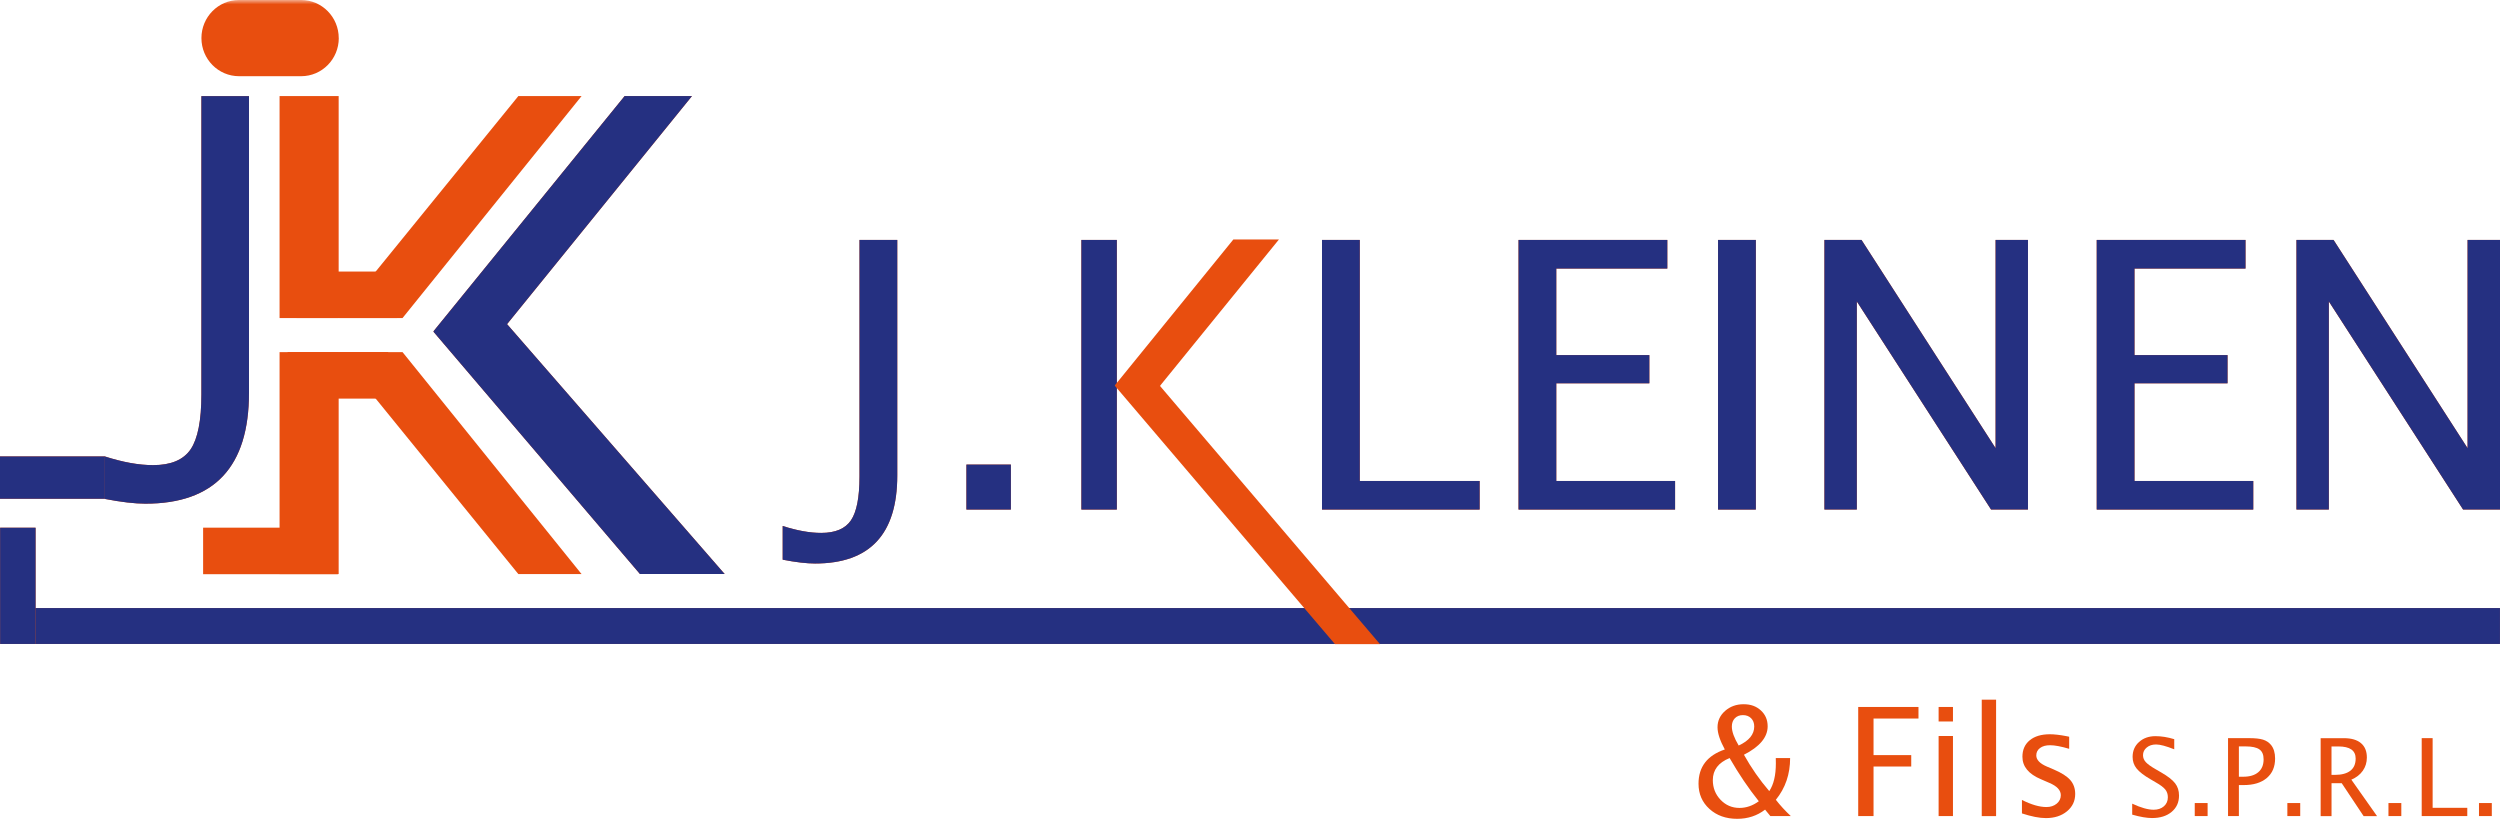 <svg width="287" height="94" viewBox="0 0 287 94" fill="none" xmlns="http://www.w3.org/2000/svg">
<g clip-path="url(#clip0_94_627)">
<mask id="mask0_94_627" style="mask-type:luminance" maskUnits="userSpaceOnUse" x="0" y="0" width="287" height="94">
<path d="M287 0H0V94H287V0Z" fill="white"/>
</mask>
<g mask="url(#mask0_94_627)">
<path d="M89.851 64.251V60.382C91.503 60.914 92.975 61.178 94.272 61.178C95.9 61.178 97.04 60.696 97.691 59.733C98.342 58.771 98.669 57.104 98.669 54.734V27.545H103.007V54.591C103.007 61.326 99.86 64.691 93.566 64.691C92.601 64.691 91.36 64.547 89.846 64.251" fill="#E84E0F"/>
<path d="M89.851 64.251V60.382C91.503 60.914 92.975 61.178 94.272 61.178C95.9 61.178 97.04 60.696 97.691 59.733C98.342 58.771 98.669 57.104 98.669 54.734V27.545H103.007V54.591C103.007 61.326 99.86 64.691 93.566 64.691C92.601 64.691 91.36 64.547 89.846 64.251" fill="#253081"/>
</g>
<path d="M116.048 53.332H110.944V58.498H116.048V53.332Z" fill="#E84E0F"/>
<path d="M116.048 53.332H110.944V58.498H116.048V53.332Z" fill="#253081"/>
<path d="M128.212 27.545H124.142V58.498H128.212V27.545Z" fill="#E84E0F"/>
<path d="M128.212 27.545H124.142V58.498H128.212V27.545Z" fill="#253081"/>
<path d="M151.765 58.498V27.545H156.102V55.216H169.863V58.498H151.765Z" fill="#E84E0F"/>
<path d="M151.765 58.498V27.545H156.102V55.216H169.863V58.498H151.765Z" fill="#253081"/>
<path d="M174.326 58.498V27.545H191.409V30.832H178.663V40.765H189.346V44.005H178.663V55.216H192.299V58.498H174.326Z" fill="#E84E0F"/>
<path d="M174.326 58.498V27.545H191.409V30.832H178.663V40.765H189.346V44.005H178.663V55.216H192.299V58.498H174.326Z" fill="#253081"/>
<path d="M201.57 27.545H197.232V58.498H201.57V27.545Z" fill="#E84E0F"/>
<path d="M201.57 27.545H197.232V58.498H201.57V27.545Z" fill="#253081"/>
<path d="M209.443 58.498V27.545H213.702L229.092 51.448V27.545H232.811V58.498H228.575L213.162 34.604V58.498H209.443Z" fill="#E84E0F"/>
<path d="M209.443 58.498V27.545H213.702L229.092 51.448V27.545H232.811V58.498H228.575L213.162 34.604V58.498H209.443Z" fill="#253081"/>
<path d="M240.702 58.498V27.545H257.785V30.832H245.04V40.765H255.722V44.005H245.04V55.216H258.676V58.498H240.702Z" fill="#E84E0F"/>
<path d="M240.702 58.498V27.545H257.785V30.832H245.04V40.765H255.722V44.005H245.04V55.216H258.676V58.498H240.702Z" fill="#253081"/>
<path d="M283.276 27.545V51.448L267.891 27.545H263.632V58.498H267.351V34.604L282.764 58.498H287V27.545H283.276Z" fill="#E84E0F"/>
<path d="M283.276 27.545V51.448L267.891 27.545H263.632V58.498H267.351V34.604L282.764 58.498H287V27.545H283.276Z" fill="#253081"/>
<path d="M66.764 11.03H59.505L38.878 36.405V11.03H32.094V36.511H38.869L38.878 36.479L38.984 36.46L38.943 36.511H46.211L66.764 11.03Z" fill="#E84E0F"/>
<path d="M45.588 31.174H34.037V36.511H45.588V31.174Z" fill="#E84E0F"/>
<path d="M58.209 37.21L79.436 11.03H71.706L49.773 38.02V38.094L73.469 65.899H83.192L58.209 37.21Z" fill="#E84E0F"/>
<path d="M58.209 37.21L79.436 11.03H71.706L49.773 38.02V38.094L73.469 65.899H83.192L58.209 37.21Z" fill="#253081"/>
<path d="M66.764 65.904H59.505L38.878 40.529V65.904H32.094V40.423H38.869L38.878 40.46L38.984 40.474L38.943 40.423H46.211L66.764 65.904Z" fill="#E84E0F"/>
<path d="M44.563 40.418H33.017V45.76H44.563V40.418Z" fill="#E84E0F"/>
<path d="M38.786 60.576H23.318V65.918H38.786V60.576Z" fill="#E84E0F"/>
<mask id="mask1_94_627" style="mask-type:luminance" maskUnits="userSpaceOnUse" x="0" y="0" width="287" height="94">
<path d="M287 0H0V94H287V0Z" fill="white"/>
</mask>
<g mask="url(#mask1_94_627)">
<path d="M12.012 57.267V52.392C14.093 53.064 15.948 53.397 17.577 53.397C19.626 53.397 21.061 52.791 21.887 51.578C22.708 50.365 23.119 48.264 23.119 45.283V11.035H28.583V45.098C28.583 53.582 24.623 57.822 16.691 57.822C15.477 57.822 13.918 57.642 12.007 57.271" fill="#E84E0F"/>
<path d="M12.012 57.267V52.392C14.093 53.064 15.948 53.397 17.577 53.397C19.626 53.397 21.061 52.791 21.887 51.578C22.708 50.365 23.119 48.264 23.119 45.283V11.035H28.583V45.098C28.583 53.582 24.623 57.822 16.691 57.822C15.477 57.822 13.918 57.642 12.007 57.271" fill="#253081"/>
</g>
<path d="M12.04 52.397H0V57.257H12.04V52.397Z" fill="#E84E0F"/>
<path d="M12.04 52.397H0V57.257H12.04V52.397Z" fill="#253081"/>
<mask id="mask2_94_627" style="mask-type:luminance" maskUnits="userSpaceOnUse" x="0" y="0" width="287" height="94">
<path d="M287 0H0V94H287V0Z" fill="white"/>
</mask>
<g mask="url(#mask2_94_627)">
<path d="M38.892 4.374C38.892 6.79 36.958 8.748 34.572 8.748H27.443C25.057 8.748 23.124 6.79 23.124 4.374C23.124 1.958 25.053 0 27.438 0H34.568C36.954 0 38.887 1.958 38.887 4.374" fill="#E84E0F"/>
</g>
<path d="M286.995 69.806H0.111V73.925H286.995V69.806Z" fill="#E84E0F"/>
<path d="M286.995 69.806H0.111V73.925H286.995V69.806Z" fill="#253081"/>
<path d="M4.084 60.581H0.014V73.925H4.084V60.581Z" fill="#E84E0F"/>
<path d="M4.084 60.581H0.014V73.925H4.084V60.581Z" fill="#253081"/>
<path d="M146.823 27.49H141.59L127.995 44.223V44.297L153.251 73.944H158.419L133.196 44.339V44.26L146.823 27.49Z" fill="#E84E0F"/>
<path d="M199.604 85.585C200.79 85.039 201.385 84.308 201.385 83.4C201.385 83.007 201.265 82.692 201.026 82.451C200.79 82.215 200.476 82.095 200.089 82.095C199.701 82.095 199.397 82.215 199.161 82.456C198.93 82.697 198.815 83.011 198.815 83.409C198.815 83.988 199.078 84.71 199.6 85.585M201.907 91.977C200.739 90.519 199.623 88.871 198.561 87.025C197.274 87.543 196.632 88.39 196.632 89.556C196.632 90.445 196.928 91.195 197.523 91.82C198.118 92.44 198.838 92.75 199.697 92.75C200.467 92.75 201.21 92.496 201.912 91.982M203.241 93.69L202.631 92.945C201.718 93.648 200.652 94 199.429 94C198.137 94 197.071 93.621 196.24 92.861C195.405 92.102 194.99 91.135 194.99 89.964C194.99 88.034 195.996 86.724 198.008 86.039C197.454 85.016 197.172 84.169 197.172 83.488C197.172 82.748 197.463 82.123 198.04 81.614C198.621 81.104 199.327 80.845 200.163 80.845C200.998 80.845 201.625 81.081 202.147 81.558C202.668 82.035 202.927 82.641 202.927 83.377C202.927 84.632 202.018 85.719 200.204 86.645C201.035 88.135 202.004 89.529 203.111 90.82C203.614 90.07 203.868 89.01 203.868 87.635L203.859 87.025H205.506C205.506 88.876 204.962 90.473 203.868 91.815C204.366 92.459 204.943 93.084 205.585 93.685H203.245L203.241 93.69Z" fill="#E84E0F"/>
<path d="M213.323 81.16V93.685H215.082V87.996H219.41V86.687H215.082V82.488H220.241V81.16H213.323Z" fill="#E84E0F"/>
<path d="M222.553 93.685H224.2V84.493H222.553V93.685ZM222.553 82.826H224.2V81.16H222.553V82.826Z" fill="#E84E0F"/>
<path d="M229.151 80.322H227.504V93.69H229.151V80.322Z" fill="#E84E0F"/>
<path d="M232.119 93.366V91.834C233.194 92.375 234.131 92.648 234.929 92.648C235.404 92.648 235.796 92.519 236.11 92.26C236.424 92 236.581 91.672 236.581 91.287C236.581 90.718 236.143 90.246 235.266 89.876L234.306 89.459C232.885 88.862 232.174 88.001 232.174 86.876C232.174 86.076 232.451 85.446 233.014 84.983C233.572 84.525 234.343 84.293 235.321 84.293C235.829 84.293 236.456 84.363 237.199 84.506L237.541 84.576V85.964C236.622 85.691 235.889 85.552 235.344 85.552C234.864 85.552 234.481 85.659 234.195 85.872C233.909 86.085 233.766 86.367 233.766 86.724C233.766 87.223 234.168 87.649 234.97 87.996L235.764 88.334C236.664 88.719 237.296 89.121 237.67 89.552C238.044 89.978 238.233 90.51 238.233 91.149C238.233 91.959 237.915 92.621 237.287 93.139C236.659 93.657 235.852 93.917 234.874 93.917C234.121 93.917 233.208 93.736 232.132 93.384" fill="#E84E0F"/>
<path d="M244.776 93.519V92.26C245.773 92.727 246.595 92.958 247.236 92.958C247.725 92.958 248.117 92.824 248.417 92.56C248.717 92.296 248.87 91.954 248.87 91.528C248.87 91.176 248.773 90.88 248.574 90.635C248.376 90.389 248.016 90.116 247.485 89.816L246.876 89.459C246.124 89.024 245.593 88.612 245.284 88.228C244.975 87.844 244.823 87.399 244.823 86.89C244.823 86.196 245.067 85.626 245.561 85.182C246.055 84.738 246.682 84.511 247.448 84.511C248.131 84.511 248.851 84.627 249.603 84.858V86.02C248.671 85.65 247.979 85.465 247.518 85.465C247.084 85.465 246.724 85.58 246.442 85.816C246.161 86.048 246.018 86.344 246.018 86.696C246.018 86.997 246.124 87.26 246.332 87.487C246.539 87.714 246.918 87.992 247.467 88.306L248.099 88.672C248.865 89.112 249.396 89.528 249.7 89.917C250.005 90.311 250.152 90.778 250.152 91.329C250.152 92.107 249.871 92.732 249.303 93.204C248.74 93.676 247.988 93.912 247.051 93.912C246.456 93.912 245.69 93.782 244.772 93.519" fill="#E84E0F"/>
<path d="M253.433 92.19H251.957V93.685H253.433V92.19Z" fill="#E84E0F"/>
<path d="M257.019 89.168H257.527C258.27 89.168 258.846 88.996 259.252 88.649C259.659 88.302 259.862 87.811 259.862 87.173C259.862 86.64 259.705 86.261 259.382 86.034C259.063 85.803 258.533 85.687 257.794 85.687H257.024V89.168H257.019ZM255.778 93.685V84.738H258.187C258.879 84.738 259.414 84.794 259.788 84.909C260.166 85.025 260.471 85.229 260.711 85.516C261.024 85.9 261.181 86.423 261.181 87.08C261.181 88.034 260.863 88.779 260.226 89.316C259.589 89.857 258.708 90.126 257.577 90.126H257.024V93.681H255.782L255.778 93.685Z" fill="#E84E0F"/>
<path d="M264.065 92.19H262.589V93.685H264.065V92.19Z" fill="#E84E0F"/>
<path d="M267.651 88.955H268.057C268.832 88.955 269.418 88.793 269.824 88.478C270.231 88.159 270.429 87.696 270.429 87.08C270.429 86.154 269.769 85.692 268.445 85.692H267.656V88.959L267.651 88.955ZM266.41 93.69V84.743H269.086C269.935 84.743 270.586 84.933 271.038 85.312C271.49 85.692 271.716 86.242 271.716 86.965C271.716 87.534 271.56 88.038 271.25 88.483C270.937 88.927 270.498 89.265 269.935 89.506L272.889 93.695H271.347L268.828 89.908H267.66V93.695H266.419L266.41 93.69Z" fill="#E84E0F"/>
<path d="M275.671 92.19H274.195V93.685H275.671V92.19Z" fill="#E84E0F"/>
<path d="M278.011 84.738V93.685H283.244V92.737H279.266V84.738H278.011Z" fill="#E84E0F"/>
<path d="M286.059 92.19H284.587V93.685H286.059V92.19Z" fill="#E84E0F"/>
</g>
<defs>
<clipPath id="clip0_94_627">
<rect width="287" height="94" fill="white"/>
</clipPath>
</defs>
</svg>
